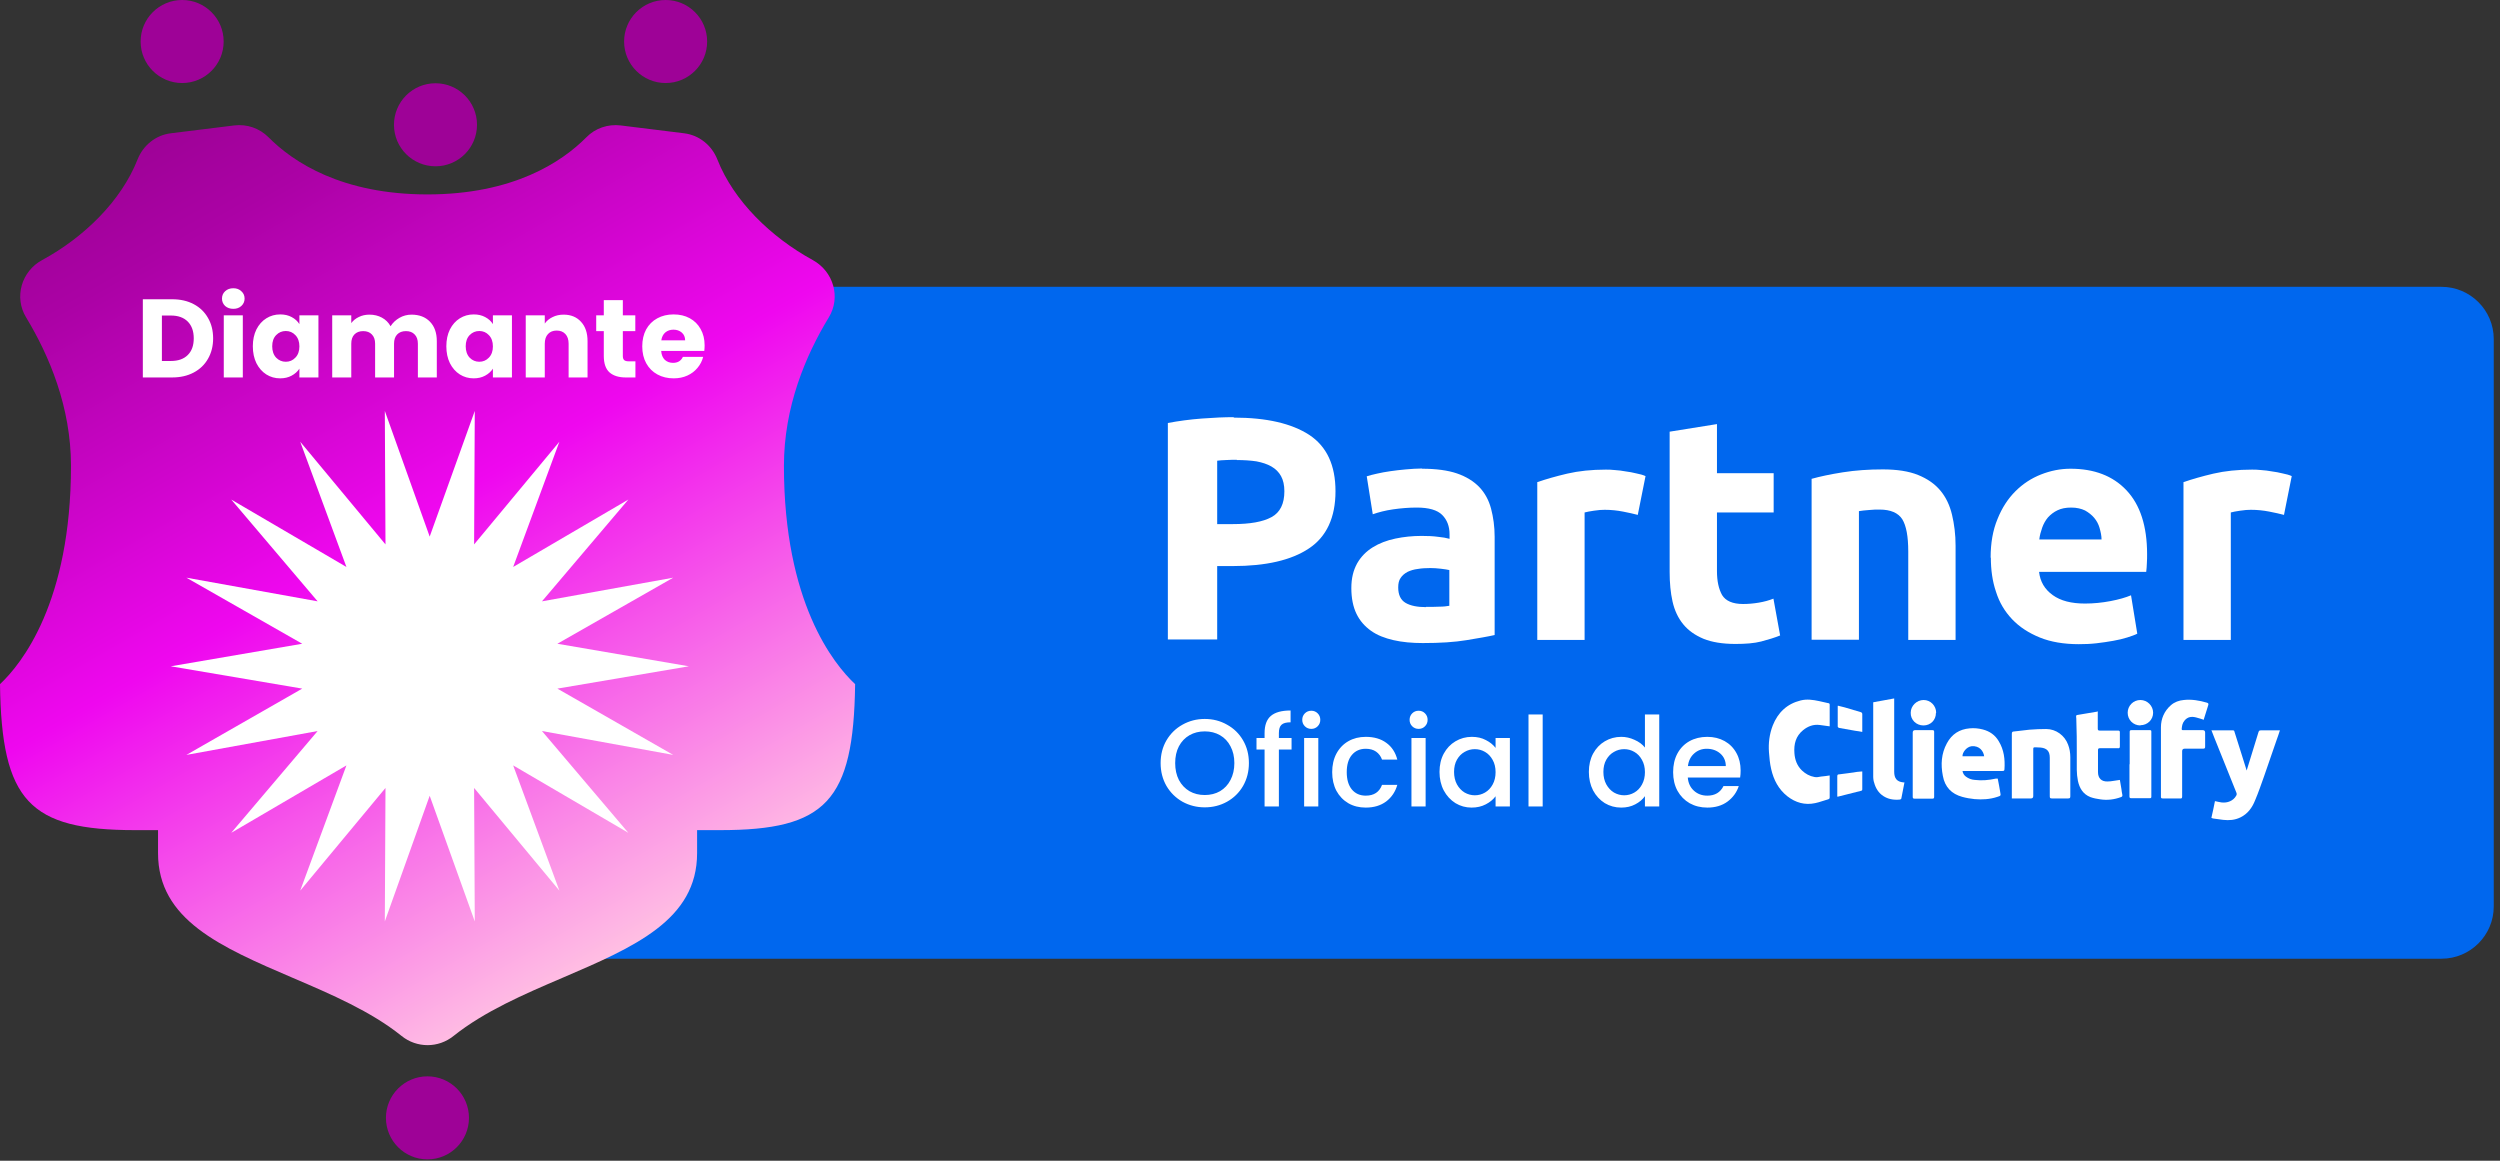 <svg xmlns="http://www.w3.org/2000/svg" width="112" height="52" viewBox="0 0 112 52" fill="none"><rect x="0" y="0" width="112" height="52" fill="#333333" stroke="none"/><path d="M21.64 12.85H109.38C110.67 12.85 111.72 13.9 111.72 15.19V40.61C111.72 41.9 110.67 42.95 109.38 42.95H21.64V12.85Z" fill="#0067EE"></path><path d="M55.27 18.709C56.74 18.709 57.86 18.97 58.65 19.48C59.44 20 59.83 20.84 59.83 22.009C59.83 23.18 59.43 24.049 58.64 24.57C57.85 25.099 56.71 25.36 55.23 25.36H54.53V28.649H52.32V18.95C52.8 18.86 53.31 18.79 53.85 18.75C54.39 18.709 54.86 18.689 55.27 18.689V18.709ZM55.41 20.599C55.25 20.599 55.09 20.599 54.93 20.61C54.77 20.61 54.64 20.63 54.53 20.64V23.48H55.23C56 23.48 56.57 23.38 56.96 23.169C57.35 22.959 57.54 22.57 57.54 22.009C57.54 21.739 57.49 21.509 57.39 21.329C57.29 21.149 57.15 21.009 56.96 20.899C56.77 20.79 56.55 20.72 56.29 20.669C56.03 20.63 55.73 20.61 55.41 20.61V20.599Z" fill="white"></path><path d="M63.71 20.999C64.33 20.999 64.86 21.069 65.27 21.209C65.68 21.349 66.02 21.559 66.27 21.819C66.52 22.079 66.7 22.409 66.8 22.789C66.9 23.169 66.96 23.589 66.96 24.049V28.449C66.66 28.519 66.24 28.589 65.7 28.679C65.16 28.769 64.51 28.809 63.74 28.809C63.26 28.809 62.82 28.769 62.43 28.679C62.04 28.589 61.7 28.459 61.42 28.259C61.14 28.059 60.92 27.809 60.77 27.499C60.62 27.189 60.54 26.799 60.54 26.349C60.54 25.899 60.63 25.549 60.8 25.239C60.97 24.939 61.21 24.699 61.5 24.519C61.79 24.339 62.13 24.209 62.51 24.129C62.89 24.049 63.28 24.009 63.69 24.009C63.96 24.009 64.21 24.019 64.42 24.049C64.63 24.069 64.8 24.099 64.94 24.139V23.939C64.94 23.579 64.83 23.289 64.61 23.069C64.39 22.849 64.01 22.739 63.47 22.739C63.11 22.739 62.76 22.769 62.41 22.819C62.06 22.869 61.76 22.949 61.5 23.039L61.23 21.339C61.35 21.299 61.51 21.259 61.69 21.219C61.87 21.179 62.07 21.139 62.29 21.109C62.51 21.079 62.74 21.049 62.98 21.029C63.22 21.009 63.47 20.989 63.71 20.989V20.999ZM63.88 27.189C64.09 27.189 64.29 27.189 64.48 27.179C64.67 27.179 64.82 27.159 64.93 27.139V25.539C64.85 25.519 64.72 25.499 64.55 25.479C64.38 25.459 64.22 25.449 64.08 25.449C63.88 25.449 63.69 25.459 63.52 25.489C63.34 25.509 63.19 25.559 63.06 25.619C62.93 25.689 62.82 25.779 62.75 25.889C62.67 25.999 62.64 26.139 62.64 26.319C62.64 26.649 62.75 26.879 62.97 27.009C63.19 27.139 63.5 27.199 63.89 27.199L63.88 27.189Z" fill="white"></path><path d="M73.38 23.069C73.19 23.019 72.97 22.969 72.71 22.919C72.45 22.869 72.18 22.839 71.89 22.839C71.76 22.839 71.6 22.849 71.41 22.879C71.22 22.909 71.09 22.929 70.99 22.959V28.669H68.87V21.599C69.25 21.469 69.7 21.339 70.21 21.219C70.73 21.099 71.3 21.039 71.94 21.039C72.05 21.039 72.19 21.039 72.35 21.059C72.51 21.069 72.67 21.089 72.83 21.119C72.99 21.139 73.15 21.169 73.31 21.209C73.47 21.239 73.61 21.279 73.72 21.329L73.37 23.079L73.38 23.069Z" fill="white"></path><path d="M74.8 19.339L76.92 18.999V21.199H79.46V22.959H76.92V25.589C76.92 26.039 77 26.389 77.15 26.659C77.31 26.919 77.62 27.059 78.09 27.059C78.32 27.059 78.55 27.039 78.79 26.999C79.03 26.959 79.25 26.899 79.45 26.819L79.75 28.469C79.5 28.569 79.21 28.659 78.9 28.739C78.59 28.819 78.2 28.849 77.75 28.849C77.17 28.849 76.69 28.769 76.32 28.619C75.94 28.459 75.64 28.249 75.41 27.969C75.18 27.689 75.02 27.349 74.93 26.949C74.84 26.549 74.8 26.109 74.8 25.629V19.359V19.339Z" fill="white"></path><path d="M81.17 21.449C81.53 21.349 81.99 21.249 82.56 21.159C83.13 21.069 83.72 21.029 84.35 21.029C84.98 21.029 85.51 21.109 85.93 21.279C86.35 21.449 86.68 21.679 86.93 21.979C87.18 22.279 87.35 22.639 87.45 23.059C87.55 23.479 87.61 23.939 87.61 24.449V28.669H85.49V24.709C85.49 24.029 85.4 23.549 85.22 23.259C85.04 22.979 84.7 22.829 84.21 22.829C84.06 22.829 83.9 22.829 83.73 22.849C83.56 22.859 83.41 22.879 83.28 22.899V28.659H81.16V21.449H81.17Z" fill="white"></path><path d="M89.18 24.989C89.18 24.329 89.28 23.749 89.49 23.249C89.69 22.749 89.96 22.339 90.29 22.009C90.62 21.679 91 21.429 91.43 21.259C91.86 21.089 92.3 20.999 92.76 20.999C93.82 20.999 94.66 21.319 95.27 21.969C95.88 22.619 96.19 23.569 96.19 24.829C96.19 24.949 96.19 25.089 96.18 25.229C96.18 25.379 96.16 25.509 96.15 25.619H91.35C91.4 26.059 91.6 26.399 91.96 26.659C92.32 26.919 92.8 27.039 93.41 27.039C93.8 27.039 94.18 26.999 94.55 26.929C94.92 26.859 95.23 26.769 95.47 26.669L95.75 28.389C95.64 28.449 95.48 28.499 95.3 28.559C95.11 28.619 94.9 28.669 94.67 28.709C94.44 28.749 94.19 28.789 93.92 28.819C93.66 28.849 93.39 28.859 93.13 28.859C92.46 28.859 91.87 28.759 91.38 28.559C90.89 28.359 90.47 28.089 90.14 27.739C89.81 27.389 89.57 26.989 89.42 26.509C89.26 26.039 89.19 25.529 89.19 24.979L89.18 24.989ZM94.15 24.179C94.15 23.999 94.11 23.829 94.06 23.649C94.01 23.479 93.93 23.329 93.82 23.199C93.71 23.069 93.57 22.959 93.41 22.869C93.24 22.789 93.04 22.739 92.79 22.739C92.54 22.739 92.35 22.779 92.18 22.859C92.01 22.939 91.87 23.049 91.75 23.179C91.64 23.309 91.55 23.469 91.49 23.639C91.43 23.809 91.38 23.989 91.36 24.169H94.16L94.15 24.179Z" fill="white"></path><path d="M102.33 23.069C102.14 23.019 101.92 22.969 101.66 22.919C101.4 22.869 101.13 22.839 100.84 22.839C100.71 22.839 100.55 22.849 100.36 22.879C100.17 22.909 100.04 22.929 99.94 22.959V28.669H97.82V21.599C98.2 21.469 98.65 21.339 99.16 21.219C99.68 21.099 100.25 21.039 100.89 21.039C101 21.039 101.14 21.039 101.3 21.059C101.46 21.069 101.62 21.089 101.78 21.119C101.94 21.139 102.1 21.169 102.26 21.209C102.42 21.239 102.56 21.279 102.67 21.329L102.32 23.079L102.33 23.069Z" fill="white"></path><path d="M53.973 36.169C53.613 36.169 53.281 36.085 52.976 35.918C52.675 35.747 52.436 35.512 52.258 35.211C52.083 34.906 51.996 34.565 51.996 34.186C51.996 33.807 52.083 33.467 52.258 33.167C52.436 32.866 52.675 32.632 52.976 32.465C53.281 32.294 53.613 32.209 53.973 32.209C54.337 32.209 54.669 32.294 54.97 32.465C55.275 32.632 55.514 32.866 55.689 33.167C55.863 33.467 55.951 33.807 55.951 34.186C55.951 34.565 55.863 34.906 55.689 35.211C55.514 35.512 55.275 35.747 54.97 35.918C54.669 36.085 54.337 36.169 53.973 36.169ZM53.973 35.617C54.23 35.617 54.458 35.56 54.658 35.445C54.859 35.326 55.015 35.159 55.126 34.944C55.241 34.724 55.299 34.472 55.299 34.186C55.299 33.9 55.241 33.649 55.126 33.434C55.015 33.219 54.859 33.053 54.658 32.938C54.458 32.823 54.23 32.766 53.973 32.766C53.717 32.766 53.489 32.823 53.288 32.938C53.088 33.053 52.93 33.219 52.815 33.434C52.703 33.649 52.648 33.9 52.648 34.186C52.648 34.472 52.703 34.724 52.815 34.944C52.93 35.159 53.088 35.326 53.288 35.445C53.489 35.56 53.717 35.617 53.973 35.617ZM57.862 33.579H57.294V36.13H56.653V33.579H56.291V33.061H56.653V32.844C56.653 32.491 56.746 32.235 56.932 32.075C57.121 31.912 57.416 31.83 57.818 31.83V32.359C57.624 32.359 57.489 32.396 57.411 32.47C57.333 32.541 57.294 32.665 57.294 32.844V33.061H57.862V33.579ZM58.748 32.654C58.633 32.654 58.536 32.615 58.458 32.537C58.38 32.459 58.341 32.363 58.341 32.248C58.341 32.133 58.38 32.036 58.458 31.958C58.536 31.88 58.633 31.841 58.748 31.841C58.859 31.841 58.954 31.88 59.032 31.958C59.11 32.036 59.149 32.133 59.149 32.248C59.149 32.363 59.11 32.459 59.032 32.537C58.954 32.615 58.859 32.654 58.748 32.654ZM59.06 33.061V36.13H58.425V33.061H59.06ZM59.682 34.593C59.682 34.277 59.745 34 59.871 33.763C60.001 33.521 60.179 33.336 60.406 33.206C60.632 33.076 60.892 33.011 61.186 33.011C61.557 33.011 61.863 33.1 62.105 33.278C62.35 33.453 62.515 33.703 62.6 34.03H61.915C61.86 33.878 61.771 33.759 61.648 33.673C61.526 33.588 61.371 33.545 61.186 33.545C60.926 33.545 60.718 33.638 60.562 33.824C60.41 34.006 60.334 34.262 60.334 34.593C60.334 34.923 60.41 35.181 60.562 35.367C60.718 35.553 60.926 35.645 61.186 35.645C61.553 35.645 61.797 35.484 61.915 35.161H62.6C62.511 35.473 62.344 35.721 62.099 35.907C61.854 36.089 61.55 36.18 61.186 36.18C60.892 36.18 60.632 36.115 60.406 35.985C60.179 35.851 60.001 35.666 59.871 35.428C59.745 35.187 59.682 34.908 59.682 34.593ZM63.556 32.654C63.441 32.654 63.345 32.615 63.267 32.537C63.189 32.459 63.15 32.363 63.15 32.248C63.15 32.133 63.189 32.036 63.267 31.958C63.345 31.88 63.441 31.841 63.556 31.841C63.668 31.841 63.763 31.88 63.84 31.958C63.918 32.036 63.957 32.133 63.957 32.248C63.957 32.363 63.918 32.459 63.84 32.537C63.763 32.615 63.668 32.654 63.556 32.654ZM63.868 33.061V36.13H63.233V33.061H63.868ZM64.49 34.581C64.49 34.273 64.553 34 64.68 33.763C64.81 33.525 64.984 33.341 65.203 33.211C65.426 33.078 65.671 33.011 65.939 33.011C66.18 33.011 66.39 33.059 66.568 33.156C66.75 33.248 66.895 33.365 67.002 33.506V33.061H67.643V36.13H67.002V35.673C66.895 35.818 66.748 35.939 66.562 36.035C66.377 36.132 66.165 36.18 65.927 36.18C65.664 36.18 65.422 36.113 65.203 35.98C64.984 35.842 64.81 35.653 64.68 35.411C64.553 35.166 64.49 34.89 64.49 34.581ZM67.002 34.593C67.002 34.381 66.958 34.197 66.869 34.041C66.783 33.885 66.67 33.766 66.529 33.685C66.388 33.603 66.236 33.562 66.072 33.562C65.909 33.562 65.757 33.603 65.615 33.685C65.474 33.763 65.359 33.88 65.27 34.036C65.185 34.188 65.142 34.37 65.142 34.581C65.142 34.793 65.185 34.979 65.27 35.138C65.359 35.298 65.474 35.421 65.615 35.506C65.76 35.588 65.912 35.629 66.072 35.629C66.236 35.629 66.388 35.588 66.529 35.506C66.67 35.424 66.783 35.306 66.869 35.15C66.958 34.99 67.002 34.804 67.002 34.593ZM69.112 32.008V36.13H68.477V32.008H69.112ZM71.181 34.581C71.181 34.273 71.244 34 71.37 33.763C71.5 33.525 71.675 33.341 71.894 33.211C72.117 33.078 72.364 33.011 72.635 33.011C72.835 33.011 73.032 33.055 73.225 33.144C73.422 33.23 73.578 33.345 73.693 33.49V32.008H74.334V36.13H73.693V35.668C73.589 35.816 73.444 35.939 73.258 36.035C73.076 36.132 72.867 36.18 72.629 36.18C72.362 36.18 72.117 36.113 71.894 35.98C71.675 35.842 71.5 35.653 71.37 35.411C71.244 35.166 71.181 34.89 71.181 34.581ZM73.693 34.593C73.693 34.381 73.648 34.197 73.559 34.041C73.474 33.885 73.361 33.766 73.219 33.685C73.078 33.603 72.926 33.562 72.763 33.562C72.599 33.562 72.447 33.603 72.306 33.685C72.165 33.763 72.05 33.88 71.961 34.036C71.875 34.188 71.832 34.37 71.832 34.581C71.832 34.793 71.875 34.979 71.961 35.138C72.05 35.298 72.165 35.421 72.306 35.506C72.451 35.588 72.603 35.629 72.763 35.629C72.926 35.629 73.078 35.588 73.219 35.506C73.361 35.424 73.474 35.306 73.559 35.15C73.648 34.99 73.693 34.804 73.693 34.593ZM77.98 34.52C77.98 34.635 77.973 34.739 77.958 34.832H75.613C75.632 35.077 75.723 35.274 75.886 35.422C76.049 35.571 76.25 35.645 76.488 35.645C76.829 35.645 77.071 35.502 77.212 35.216H77.897C77.804 35.499 77.635 35.731 77.39 35.913C77.148 36.091 76.848 36.18 76.488 36.18C76.194 36.18 75.931 36.115 75.697 35.985C75.466 35.851 75.284 35.666 75.151 35.428C75.021 35.187 74.956 34.908 74.956 34.593C74.956 34.277 75.019 34 75.145 33.763C75.275 33.521 75.455 33.336 75.686 33.206C75.919 33.076 76.187 33.011 76.488 33.011C76.777 33.011 77.035 33.074 77.262 33.2C77.488 33.326 77.665 33.505 77.791 33.735C77.917 33.961 77.98 34.223 77.98 34.52ZM77.317 34.32C77.314 34.086 77.23 33.898 77.067 33.757C76.903 33.616 76.701 33.545 76.46 33.545C76.241 33.545 76.053 33.616 75.897 33.757C75.741 33.895 75.648 34.082 75.619 34.32H77.317Z" fill="white"></path><path d="M81.97 32.54C81.82 32.52 81.67 32.5 81.53 32.48C81.24 32.44 80.99 32.54 80.78 32.71C80.45 32.98 80.36 33.33 80.39 33.74C80.41 34.04 80.51 34.31 80.73 34.52C80.89 34.67 81.07 34.77 81.29 34.81C81.38 34.83 81.48 34.81 81.58 34.79C81.71 34.78 81.84 34.76 81.97 34.74C81.97 34.77 81.97 34.8 81.97 34.82C81.97 35.12 81.97 35.41 81.97 35.71C81.97 35.77 81.96 35.79 81.9 35.81C81.71 35.86 81.52 35.94 81.32 35.98C80.86 36.08 80.44 35.96 80.07 35.67C79.68 35.36 79.46 34.94 79.35 34.46C79.29 34.21 79.27 33.95 79.25 33.7C79.22 33.29 79.27 32.89 79.42 32.5C79.65 31.92 80.06 31.53 80.67 31.38C80.95 31.31 81.22 31.35 81.5 31.41C81.63 31.44 81.77 31.47 81.9 31.5C81.94 31.5 81.97 31.52 81.97 31.57C81.97 31.89 81.97 32.21 81.97 32.54Z" fill="white"></path><path d="M89.5 34.89C89.54 35.1 89.58 35.29 89.61 35.49C89.64 35.65 89.64 35.65 89.48 35.7C89.15 35.81 88.8 35.83 88.46 35.8C88.27 35.78 88.09 35.75 87.91 35.7C87.43 35.57 87.13 35.26 87.04 34.76C86.94 34.25 86.97 33.76 87.22 33.3C87.44 32.89 87.78 32.67 88.24 32.63C88.44 32.61 88.64 32.63 88.83 32.68C89.14 32.76 89.38 32.93 89.54 33.2C89.78 33.59 89.83 34.02 89.8 34.46C89.8 34.53 89.77 34.54 89.7 34.54C89.14 34.54 88.58 34.54 88.03 34.54C88 34.54 87.97 34.54 87.92 34.54C87.94 34.65 87.99 34.73 88.07 34.79C88.19 34.88 88.32 34.93 88.47 34.94C88.79 34.98 89.1 34.95 89.42 34.88C89.44 34.88 89.47 34.88 89.5 34.88V34.89ZM88.89 33.88C88.86 33.65 88.68 33.4 88.33 33.43C88.09 33.46 87.91 33.72 87.92 33.88H88.89Z" fill="white"></path><path d="M99.09 32.72C99.42 32.72 99.73 32.72 100.04 32.72C100.1 32.72 100.1 32.76 100.11 32.8C100.21 33.12 100.31 33.44 100.41 33.75C100.48 33.97 100.55 34.2 100.62 34.42C100.62 34.44 100.64 34.47 100.65 34.52C100.71 34.32 100.77 34.14 100.82 33.97C100.94 33.58 101.06 33.19 101.18 32.8C101.2 32.74 101.22 32.72 101.29 32.72C101.54 32.72 101.8 32.72 102.05 32.72H102.14C102.09 32.87 102.05 33 102 33.13C101.81 33.68 101.62 34.23 101.43 34.78C101.3 35.14 101.18 35.5 101.03 35.85C100.9 36.18 100.7 36.46 100.37 36.62C100.12 36.74 99.87 36.76 99.6 36.73C99.45 36.71 99.3 36.69 99.16 36.67C99.13 36.67 99.1 36.65 99.07 36.64C99.13 36.39 99.18 36.14 99.23 35.89C99.34 35.91 99.43 35.94 99.53 35.95C99.79 35.98 100.05 35.88 100.18 35.65C100.21 35.6 100.21 35.56 100.19 35.51C99.86 34.68 99.52 33.85 99.19 33.02C99.15 32.92 99.11 32.82 99.07 32.71L99.09 32.72Z" fill="white"></path><path d="M90.13 35.77V35.67C90.13 34.74 90.13 33.81 90.13 32.88C90.13 32.8 90.15 32.77 90.23 32.77C90.46 32.75 90.69 32.71 90.92 32.69C91.17 32.67 91.42 32.66 91.67 32.66C92.11 32.66 92.5 32.95 92.65 33.36C92.72 33.54 92.75 33.73 92.75 33.92C92.75 34.5 92.75 35.09 92.75 35.67C92.75 35.75 92.73 35.77 92.65 35.77C92.41 35.77 92.16 35.77 91.92 35.77C91.84 35.77 91.83 35.74 91.83 35.67C91.83 35.1 91.83 34.53 91.83 33.95C91.83 33.66 91.71 33.52 91.42 33.49C91.35 33.49 91.27 33.48 91.2 33.48C91.09 33.48 91.09 33.48 91.09 33.59C91.09 34.28 91.09 34.97 91.09 35.66C91.09 35.733 91.057 35.77 90.99 35.77C90.71 35.77 90.44 35.77 90.14 35.77H90.13Z" fill="white"></path><path d="M98.74 32.25C98.62 32.21 98.5 32.17 98.38 32.14C98.18 32.09 98 32.11 97.86 32.29C97.77 32.4 97.75 32.53 97.74 32.66C97.74 32.72 97.78 32.71 97.81 32.71C98.1 32.71 98.39 32.71 98.68 32.71C98.753 32.71 98.79 32.747 98.79 32.82C98.79 33.03 98.79 33.24 98.79 33.45C98.79 33.52 98.77 33.54 98.7 33.54C98.43 33.54 98.15 33.54 97.88 33.54C97.8 33.54 97.76 33.577 97.76 33.65C97.76 34.33 97.76 35 97.76 35.68C97.76 35.76 97.74 35.78 97.66 35.77C97.4 35.77 97.15 35.77 96.89 35.77C96.84 35.77 96.81 35.76 96.81 35.7C96.81 34.66 96.81 33.62 96.81 32.58C96.81 32.2 96.96 31.85 97.26 31.59C97.42 31.45 97.62 31.38 97.83 31.36C98.18 31.32 98.53 31.38 98.87 31.48C98.93 31.5 98.95 31.52 98.93 31.59C98.86 31.81 98.79 32.04 98.72 32.26L98.74 32.25Z" fill="white"></path><path d="M93.98 31.86C93.98 31.86 93.98 31.93 93.98 31.96C93.98 32.19 93.98 32.41 93.98 32.64C93.98 32.71 94 32.73 94.07 32.73C94.34 32.73 94.62 32.73 94.89 32.73C94.95 32.73 94.97 32.75 94.97 32.81C94.97 33.02 94.97 33.23 94.97 33.44C94.97 33.51 94.94 33.53 94.88 33.52C94.61 33.52 94.35 33.52 94.08 33.52C94.01 33.52 93.99 33.54 93.99 33.61C93.99 33.94 93.99 34.26 93.99 34.59C93.99 34.87 94.15 35.02 94.42 35.01C94.6 35.01 94.78 34.96 94.97 34.94C94.99 35.06 95.02 35.21 95.04 35.35C95.05 35.43 95.06 35.52 95.08 35.6C95.09 35.66 95.08 35.69 95.02 35.71C94.72 35.82 94.41 35.86 94.09 35.81C93.94 35.79 93.79 35.76 93.65 35.71C93.32 35.58 93.16 35.31 93.09 34.98C93.06 34.82 93.04 34.65 93.04 34.49C93.04 34.23 93.04 33.96 93.04 33.7C93.04 33.23 93.04 32.75 93.02 32.28C93.02 32.22 93.02 32.17 93.01 32.11C93.01 32.06 93.02 32.03 93.07 32.03C93.36 31.98 93.66 31.93 93.96 31.88L93.98 31.86Z" fill="white"></path><path d="M83.93 31.46C84.24 31.4 84.55 31.35 84.86 31.29C84.86 31.33 84.86 31.36 84.86 31.39C84.86 32.45 84.86 33.51 84.86 34.57C84.86 34.87 84.98 35.02 85.26 35.05C85.28 35.05 85.29 35.05 85.32 35.05C85.27 35.29 85.23 35.53 85.18 35.77C85.18 35.79 85.14 35.82 85.12 35.82C84.82 35.85 84.54 35.8 84.3 35.61C84.1 35.45 84 35.23 83.94 34.99C83.93 34.93 83.92 34.87 83.92 34.81C83.92 33.73 83.92 32.65 83.92 31.57V31.47L83.93 31.46Z" fill="white"></path><path d="M95.41 34.25C95.41 33.77 95.41 33.29 95.41 32.8C95.41 32.73 95.42 32.71 95.5 32.71C95.77 32.71 96.04 32.71 96.31 32.71C96.37 32.71 96.38 32.73 96.38 32.78C96.38 33.75 96.38 34.72 96.38 35.69C96.38 35.75 96.36 35.76 96.3 35.76C96.03 35.76 95.76 35.76 95.48 35.76C95.42 35.76 95.4 35.74 95.4 35.68C95.4 35.2 95.4 34.72 95.4 34.23L95.41 34.25Z" fill="white"></path><path d="M85.69 34.24C85.69 33.77 85.69 33.29 85.69 32.82C85.69 32.747 85.726 32.71 85.8 32.71C86.06 32.71 86.31 32.71 86.57 32.71C86.63 32.71 86.65 32.73 86.65 32.79C86.65 33.76 86.65 34.73 86.65 35.7C86.65 35.76 86.63 35.78 86.57 35.78C86.3 35.78 86.04 35.78 85.77 35.78C85.7 35.78 85.69 35.75 85.69 35.69C85.69 35.21 85.69 34.73 85.69 34.24Z" fill="white"></path><path d="M82.32 31.61C82.43 31.64 82.53 31.66 82.64 31.69C82.88 31.76 83.11 31.83 83.35 31.9C83.41 31.92 83.43 31.94 83.43 32C83.43 32.24 83.43 32.47 83.43 32.71C83.43 32.73 83.43 32.76 83.43 32.79C83.32 32.77 83.22 32.75 83.12 32.74C82.88 32.7 82.63 32.65 82.39 32.61C82.37 32.61 82.33 32.57 82.33 32.55C82.33 32.25 82.33 31.94 82.33 31.64C82.33 31.64 82.33 31.63 82.34 31.61H82.32Z" fill="white"></path><path d="M82.31 35.68C82.31 35.68 82.31 35.64 82.31 35.61C82.31 35.33 82.31 35.06 82.31 34.78C82.31 34.71 82.33 34.69 82.4 34.69C82.67 34.66 82.93 34.62 83.2 34.58C83.27 34.58 83.35 34.56 83.43 34.56C83.43 34.6 83.43 34.62 83.43 34.65C83.43 34.88 83.43 35.11 83.43 35.34C83.43 35.39 83.43 35.42 83.37 35.43C83.03 35.52 82.68 35.6 82.34 35.69C82.34 35.69 82.33 35.69 82.32 35.69L82.31 35.68Z" fill="white"></path><path d="M95.89 32.5C95.57 32.5 95.32 32.25 95.32 31.93C95.32 31.62 95.57 31.36 95.89 31.36C96.2 31.36 96.46 31.62 96.46 31.93C96.46 32.24 96.21 32.49 95.89 32.49V32.5Z" fill="white"></path><path d="M86.73 31.94C86.73 32.26 86.49 32.5 86.17 32.5C85.85 32.5 85.59 32.25 85.6 31.93C85.6 31.62 85.87 31.36 86.18 31.36C86.49 31.36 86.74 31.62 86.74 31.93L86.73 31.94Z" fill="white"></path><path d="M20.32 46.41C19.64 46.96 18.67 46.96 17.99 46.41C16.62 45.31 14.85 44.55 13.12 43.81C9.88 42.42 7.08 41.21 7.08 38.22V37.19H6.05C1.32 37.19 0.07 35.89 0 30.65C0.97 29.74 3.18 26.98 3.18 20.87C3.18 18.24 2.21 15.94 1.17 14.22C0.62 13.32 0.96 12.15 1.89 11.65C3.77 10.63 5.43 9 6.16 7.15C6.41 6.51 6.98 6.05 7.66 5.97L10.49 5.62C11.06 5.55 11.62 5.74 12.03 6.15C13.13 7.26 15.31 8.71 19.15 8.71C22.99 8.71 25.17 7.26 26.27 6.15C26.67 5.74 27.24 5.55 27.81 5.62L30.64 5.97C31.32 6.05 31.89 6.51 32.14 7.15C32.87 9 34.53 10.62 36.41 11.65C37.34 12.16 37.68 13.32 37.13 14.22C36.09 15.93 35.12 18.23 35.12 20.87C35.12 26.98 37.34 29.74 38.31 30.65C38.24 35.9 37 37.19 32.26 37.19H31.23V38.22C31.23 41.21 28.43 42.42 25.19 43.81C23.46 44.55 21.7 45.31 20.32 46.41Z" fill="url(#paint0_linear_5002_4251)"></path><path d="M7.712 13.407C8.081 13.407 8.404 13.48 8.68 13.627C8.956 13.773 9.169 13.979 9.319 14.245C9.472 14.508 9.548 14.813 9.548 15.159C9.548 15.501 9.472 15.806 9.319 16.072C9.169 16.338 8.954 16.544 8.675 16.691C8.399 16.837 8.078 16.91 7.712 16.91H6.399V13.407H7.712ZM7.657 16.172C7.98 16.172 8.231 16.084 8.41 15.907C8.59 15.731 8.68 15.481 8.68 15.159C8.68 14.836 8.59 14.585 8.41 14.405C8.231 14.226 7.98 14.136 7.657 14.136H7.253V16.172H7.657ZM10.454 13.836C10.305 13.836 10.181 13.793 10.085 13.707C9.992 13.617 9.945 13.507 9.945 13.377C9.945 13.244 9.992 13.134 10.085 13.048C10.181 12.958 10.305 12.913 10.454 12.913C10.601 12.913 10.72 12.958 10.813 13.048C10.91 13.134 10.958 13.244 10.958 13.377C10.958 13.507 10.91 13.617 10.813 13.707C10.72 13.793 10.601 13.836 10.454 13.836ZM10.878 14.126V16.91H10.025V14.126H10.878ZM11.327 15.513C11.327 15.227 11.38 14.976 11.487 14.759C11.597 14.543 11.745 14.377 11.931 14.261C12.117 14.144 12.325 14.086 12.555 14.086C12.751 14.086 12.922 14.126 13.069 14.206C13.218 14.285 13.333 14.39 13.413 14.52V14.126H14.266V16.91H13.413V16.516C13.33 16.646 13.213 16.75 13.063 16.83C12.917 16.91 12.746 16.95 12.55 16.95C12.323 16.95 12.117 16.892 11.931 16.775C11.745 16.656 11.597 16.488 11.487 16.271C11.38 16.052 11.327 15.799 11.327 15.513ZM13.413 15.518C13.413 15.305 13.353 15.137 13.233 15.014C13.117 14.891 12.974 14.829 12.804 14.829C12.634 14.829 12.49 14.891 12.37 15.014C12.254 15.134 12.195 15.3 12.195 15.513C12.195 15.726 12.254 15.896 12.37 16.022C12.49 16.145 12.634 16.207 12.804 16.207C12.974 16.207 13.117 16.145 13.233 16.022C13.353 15.899 13.413 15.731 13.413 15.518ZM18.436 14.096C18.782 14.096 19.057 14.201 19.26 14.41C19.466 14.62 19.569 14.911 19.569 15.283V16.91H18.721V15.398C18.721 15.219 18.672 15.081 18.576 14.984C18.483 14.884 18.353 14.834 18.187 14.834C18.02 14.834 17.889 14.884 17.793 14.984C17.7 15.081 17.653 15.219 17.653 15.398V16.91H16.805V15.398C16.805 15.219 16.756 15.081 16.66 14.984C16.567 14.884 16.437 14.834 16.271 14.834C16.104 14.834 15.973 14.884 15.877 14.984C15.783 15.081 15.737 15.219 15.737 15.398V16.91H14.883V14.126H15.737V14.475C15.823 14.359 15.936 14.267 16.076 14.201C16.216 14.131 16.374 14.096 16.55 14.096C16.76 14.096 16.946 14.141 17.109 14.23C17.275 14.32 17.405 14.448 17.498 14.615C17.595 14.462 17.726 14.337 17.892 14.241C18.059 14.144 18.24 14.096 18.436 14.096ZM19.996 15.513C19.996 15.227 20.049 14.976 20.156 14.759C20.266 14.543 20.414 14.377 20.6 14.261C20.786 14.144 20.994 14.086 21.224 14.086C21.42 14.086 21.591 14.126 21.738 14.206C21.887 14.285 22.002 14.39 22.082 14.52V14.126H22.935V16.91H22.082V16.516C21.999 16.646 21.882 16.75 21.733 16.83C21.586 16.91 21.415 16.95 21.219 16.95C20.992 16.95 20.786 16.892 20.6 16.775C20.414 16.656 20.266 16.488 20.156 16.271C20.049 16.052 19.996 15.799 19.996 15.513ZM22.082 15.518C22.082 15.305 22.022 15.137 21.902 15.014C21.786 14.891 21.643 14.829 21.473 14.829C21.303 14.829 21.159 14.891 21.039 15.014C20.923 15.134 20.864 15.3 20.864 15.513C20.864 15.726 20.923 15.896 21.039 16.022C21.159 16.145 21.303 16.207 21.473 16.207C21.643 16.207 21.786 16.145 21.902 16.022C22.022 15.899 22.082 15.731 22.082 15.518ZM25.249 14.096C25.575 14.096 25.835 14.202 26.028 14.415C26.224 14.625 26.322 14.914 26.322 15.283V16.91H25.474V15.398C25.474 15.212 25.425 15.067 25.329 14.964C25.233 14.861 25.103 14.809 24.94 14.809C24.777 14.809 24.647 14.861 24.551 14.964C24.454 15.067 24.406 15.212 24.406 15.398V16.91H23.553V14.126H24.406V14.495C24.492 14.372 24.609 14.275 24.755 14.206C24.902 14.132 25.066 14.096 25.249 14.096ZM28.467 16.187V16.91H28.033C27.723 16.91 27.482 16.835 27.309 16.686C27.136 16.533 27.05 16.285 27.05 15.942V14.834H26.71V14.126H27.05V13.447H27.903V14.126H28.462V14.834H27.903V15.952C27.903 16.035 27.923 16.095 27.963 16.132C28.003 16.168 28.069 16.187 28.163 16.187H28.467ZM31.567 15.473C31.567 15.553 31.562 15.636 31.552 15.723H29.621C29.634 15.896 29.689 16.029 29.785 16.122C29.885 16.212 30.007 16.256 30.15 16.256C30.363 16.256 30.511 16.167 30.594 15.987H31.502C31.456 16.17 31.371 16.335 31.248 16.481C31.128 16.627 30.976 16.742 30.794 16.825C30.61 16.909 30.406 16.95 30.18 16.95C29.907 16.95 29.664 16.892 29.451 16.775C29.238 16.659 29.072 16.493 28.952 16.276C28.832 16.06 28.773 15.807 28.773 15.518C28.773 15.229 28.831 14.976 28.947 14.759C29.067 14.543 29.233 14.377 29.446 14.261C29.659 14.144 29.904 14.086 30.18 14.086C30.449 14.086 30.689 14.142 30.898 14.255C31.108 14.369 31.271 14.53 31.387 14.739C31.507 14.949 31.567 15.194 31.567 15.473ZM30.694 15.248C30.694 15.102 30.644 14.986 30.544 14.899C30.444 14.813 30.319 14.769 30.17 14.769C30.027 14.769 29.905 14.811 29.805 14.894C29.709 14.977 29.649 15.095 29.626 15.248H30.694Z" fill="white"></path><path d="M19.25 24.04L21.27 18.41L21.24 24.39L25.06 19.79L22.99 25.4L28.15 22.38L24.28 26.94L30.16 25.88L24.97 28.84L30.86 29.85L24.97 30.85L30.16 33.82L24.28 32.75L28.15 37.31L22.99 34.29L25.06 39.9L21.24 35.3L21.27 41.28L19.25 35.65L17.24 41.28L17.27 35.3L13.45 39.9L15.52 34.29L10.36 37.31L14.23 32.75L8.35 33.82L13.54 30.85L7.65 29.85L13.54 28.84L8.35 25.88L14.23 26.94L10.36 22.38L15.52 25.4L13.45 19.79L17.27 24.39L17.24 18.41L19.25 24.04Z" fill="white"></path><path d="M19.51 7.45C20.537 7.45 21.37 6.618 21.37 5.59C21.37 4.563 20.537 3.73 19.51 3.73C18.483 3.73 17.65 4.563 17.65 5.59C17.65 6.618 18.483 7.45 19.51 7.45Z" fill="#9E0297"></path><path d="M8.16 3.72C9.187 3.72 10.02 2.887 10.02 1.86C10.02 0.833 9.187 0 8.16 0C7.133 0 6.3 0.833 6.3 1.86C6.3 2.887 7.133 3.72 8.16 3.72Z" fill="#9E0297"></path><path d="M29.82 3.72C30.847 3.72 31.68 2.887 31.68 1.86C31.68 0.833 30.847 0 29.82 0C28.793 0 27.96 0.833 27.96 1.86C27.96 2.887 28.793 3.72 29.82 3.72Z" fill="#9E0297"></path><path d="M19.15 51.94C20.177 51.94 21.01 51.107 21.01 50.08C21.01 49.053 20.177 48.22 19.15 48.22C18.123 48.22 17.29 49.053 17.29 50.08C17.29 51.107 18.123 51.94 19.15 51.94Z" fill="#9E0297"></path><defs><linearGradient id="paint0_linear_5002_4251" x1="29.34" y1="41.74" x2="8.36" y2="5.39" gradientUnits="userSpaceOnUse"><stop stop-color="#FFBFE3"></stop><stop offset="0.51" stop-color="#EF07EF"></stop><stop offset="0.68" stop-color="#CF05CC"></stop><stop offset="0.89" stop-color="#AB02A5"></stop><stop offset="1" stop-color="#9E0297"></stop></linearGradient></defs></svg>